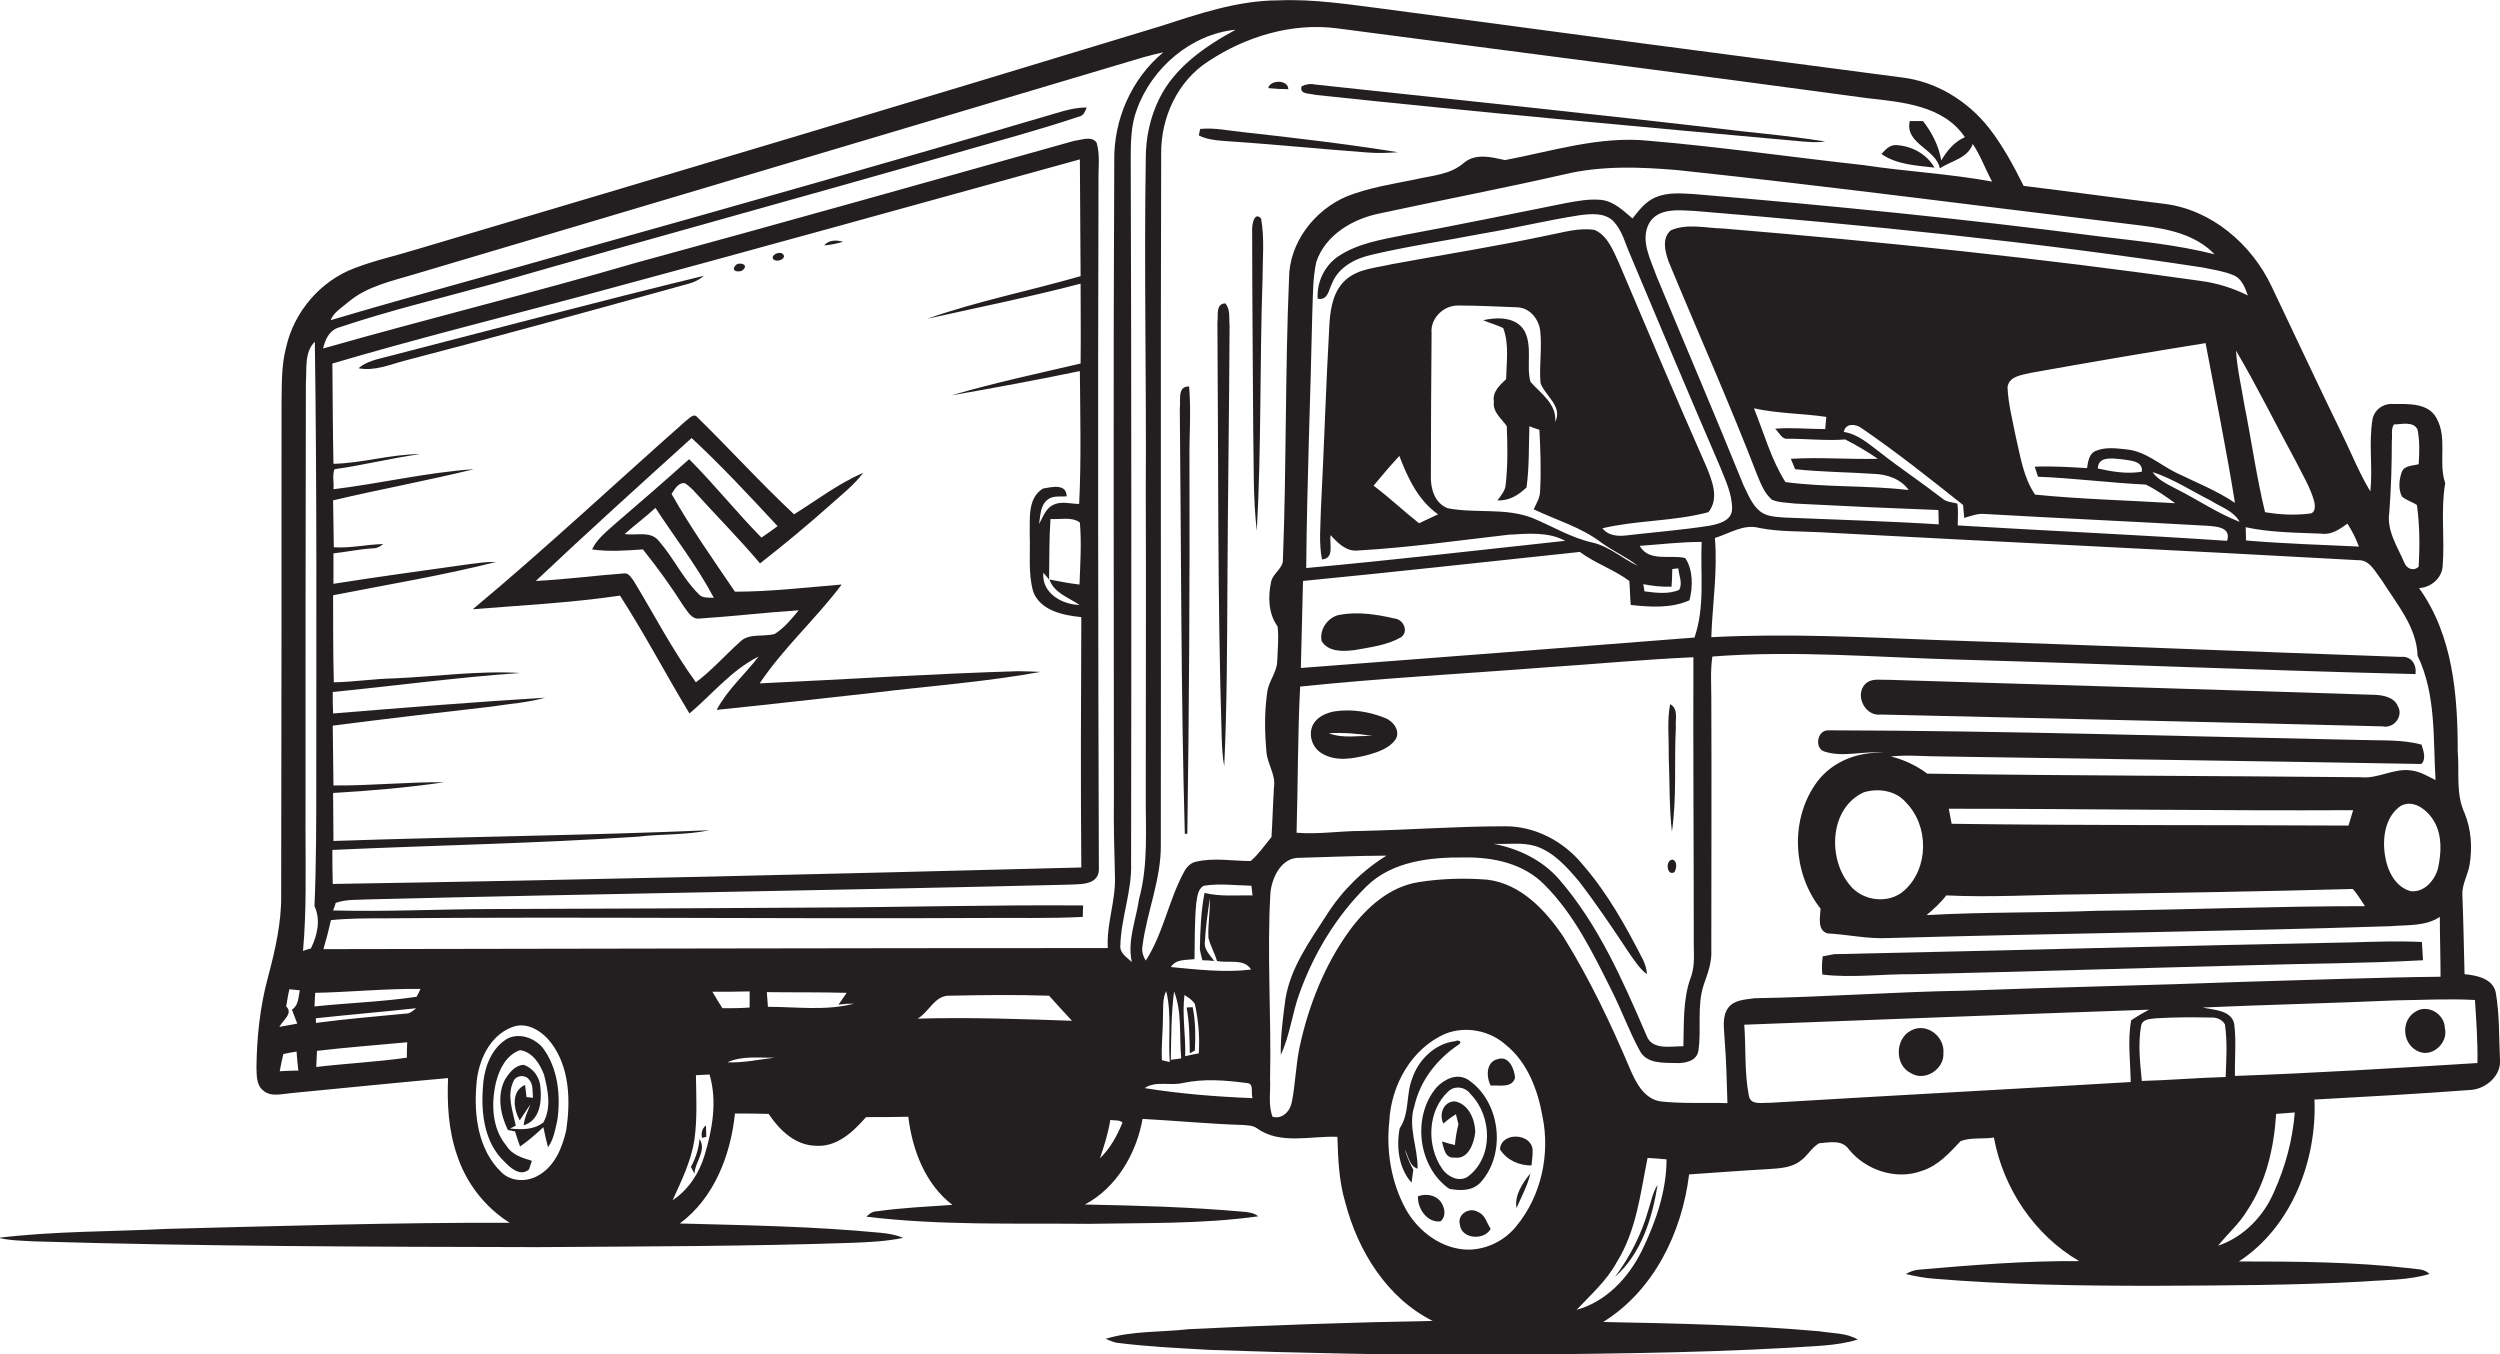 <?xml version="1.0" encoding="utf-8"?>
<!-- Generator: Adobe Illustrator 19.2.0, SVG Export Plug-In . SVG Version: 6.00 Build 0)  -->
<svg version="1.1" id="Layer_1" xmlns="http://www.w3.org/2000/svg" xmlns:xlink="http://www.w3.org/1999/xlink" x="0px" y="0px"
	 viewBox="0 0 698 378.1" enable-background="new 0 0 698 378.1" xml:space="preserve">
<g>
	<path fill="#231F20" d="M698,296c-0.3-6.3-0.1-12.7-1.2-19c-0.9-3.8-5.3-4.7-8.7-5c-0.2-7.3-0.3-14.7-0.6-22c-0.2-3,1.5-5.6,2-8.5
		c0.8-4.8,0.5-9.9-1.4-14.5c-2.5-5.4-1.4-11.4-1.9-17.1c0-15.7-1.3-32.5-10.8-45.7c3.4-0.2,6.4-2.8,6.6-6.2
		c0.6-7.7-0.6-15.5,0.7-23.1c-2-5.9,0.7-12.5-2.4-18.1c-2.3-4.4-8-4-12.2-4c-2.7-0.2-5.2,1.6-5.7,4.3c-1.1,6.7,0.1,13.4-0.6,20.1
		c-3.1-5.1-5.3-10.7-7.9-16c-6.7-13.7-13.1-27.5-19.7-41.3c-5.6-11.8-16.8-21.4-30-23c-13.1-1.6-26.1-3.4-39.2-5
		c-2.8-5.6-5.8-11.2-9.7-16.2c-6-7.6-14.8-13-24.5-14.1c-48.3-6.3-96.7-12.7-145-19.2c-9.5-1.2-19.1-2.7-28.8-2.3
		c-11.6,0-22.7,3.9-33.6,7.4c-68.9,21-137.9,41.6-207,62.1c-5.8,1.8-11.8,3.1-17.5,5.3c-9.5,3.6-16.8,12.2-19,22
		c-1.4,5.2-1.2,10.7-1.3,16c0,45.7,0,91.3-0.1,137c0.1,7.8-1.7,15.5-3.7,23c-2.2,8.2-3.1,16.6-3.2,25.1c0.1,2.2-0.1,4.8,1.8,6.4
		c2.2,2,5.3,1,7.9,0.8c14.6-1.4,29.2-2.9,43.8-4.2c-0.3,7.1,0.1,14.4,2.4,21.2c2.5,7.9,7.8,14.8,14.8,19.2
		c-31.9-0.1-63.7,0.9-95.6,1.7c-15.7,0.8-31.5,0.6-47.1,2.5c3.3,0.8,6.7,0.8,10.1,1c46.7,1.4,93.4,1.5,140.2,1.6
		c29.3-0.2,58.6-0.2,88-1.2c4.8-0.2,9.6-0.4,14.3-1.4c-2-0.8-4.1-1.2-6.3-1.4c-18.6-1.8-37.4-2.1-56.1-2.6
		c9.6-7.1,14.2-19.1,15.4-30.7c3.1,0,6.3,0,9.4,0.1c3,4.5,7.4,8.8,13.2,8.9c5.9,0.4,10.4-3.9,14-8c3.9,0,7.8,0,11.8-0.1
		c1.1,9.2,4.7,18.8,12.3,24.6c-7,0.5-14.1,0.8-21.1,1.8c-1.2,0-2.1,0.7-2.9,1.5c20.6,2.5,41.3,1.8,62,2c15.8-0.3,31.7,0.1,47.4-2.1
		c-1.2-1-2.9-1.2-4.4-1.3c-14.6-1.3-29.3-1.7-44-2c8.9-4.7,14.4-14.3,16.1-23.9c9.3,0.5,18.6,1.4,28,1.7c1.3,0.1,2.8,0.1,3.9,0.9
		c6.5,4.7,15,2.1,22.5,2.4c0.2,6.1,0.4,12.3,2.2,18.3c3.5,13.5,11.6,26.7,24.4,33.1c-22.7,0.4-45.4,1.2-68,2.3
		c-7.8,0.9-15.8,0.4-23.3,2.7c1,0.4,2,0.9,3.1,1.1c8.6,1.1,17.4,1.5,26.1,2c25.4,0.9,50.7,1.4,76.1,1.4c28.5-0.3,57-0.4,85.4-2
		c6.5-0.5,13.1-0.4,19.3-2.3c-3.2-1.9-7.1-1.7-10.7-2.3c-20.1-1.8-40.3-2.2-60.4-2.6c14.2-8.8,22-25,24-41.2
		c7.5-0.5,15-1.1,22.4-1.5c3-0.2,6.3-0.4,8.7-2.3c2-1.4,3.1-3.7,5.2-4.9c2.8-0.2,6.4-1.1,8.3,1.7c4.7,5.8,13.2,8.7,20.4,6
		c4.5-1.4,7.7-5,10.8-8.3c2.9-1.1,6.2-0.5,9.3-1c2.6,14.2,11.3,27.2,23.8,34.5c-15-0.1-29.9,1.1-44.8,2.4c-1.3,0.1-2.5,0.6-3.6,1.2
		c2.5,0.6,5.1,1.1,7.7,1.3c20.3,1.7,40.8,2,61.2,2c19.7-0.1,39.3-0.1,59-1.2c6.1-0.5,12.3-0.3,18.3-2.1c-1.4-1.5-3.5-1.3-5.4-1.6
		c-15.9-1.8-31.9-1.9-47.8-1.9c14.7-9.6,21.8-28.1,21.1-45.2c14.6-0.8,29.2-1.6,43.8-2.7C694.3,303.9,698.3,300.2,698,296z
		 M667.1,143c0.5-6.7,0.7-13.3,0.7-20c0.2-1.5-0.3-3.3,0.6-4.5c2.1,0,5.5-1,6.6,1.5c0.6,3.2,0.5,6.4,0.3,9.6
		c-1.7,0.5-4.2,0.3-4.8,2.4c-0.7,2.1-0.9,4.6,0.1,6.6c1.2,1.1,2.9,1.5,4.2,2.4c0.8,5.7,0.8,11.5,0.5,17.2c-1.4,1.4-3.4,0.6-4-1.1
		C669.3,152.5,666.3,148.1,667.1,143z M655.4,146.2c1.3,2,2.4,4.2,3.2,6.4c-10.5-0.5-21-0.8-31.5-1.7c0-0.9-0.1-2.8-0.1-3.7
		c6.9,1.5,14.1,1.5,21.2,1.8C651,149.4,653.3,147.7,655.4,146.2z M641.1,129c1.8,3.6,3.9,7,5,10.9c0.3,1.2,0.5,3.4-1.3,3.5
		c-4.1,0.5-8.3,0.3-12.4-0.4c-2.4-9.9-3.8-20.1-5.8-30.1c-0.8-5-2-9.9-2.3-15C630.3,108.1,635.5,118.7,641.1,129z M546.5,140.6
		c-1.5-0.4-3.1-0.4-4.3-1.5c-5.7-4.4-11.7-8.4-17.3-12.8c-3.1-2.3-6.1-5.1-10.1-5.7c0.4-2.5,3.3-2.3,4.9-1.1
		c9.8,6.7,19.1,14.1,28.4,21.5c0.1,1.2,0.2,2.4,0.3,3.6c1.8-0.5,3.7-1.3,5.7-1.1c20.7,1.2,41.5,2.1,62.2,3.3
		c2.6,0.2,6.7,0.4,5.5,4.2c-25.1-1.7-50.2-2.8-75.2-4.3C546.6,144.5,546.8,142.5,546.5,140.6z M499.3,122.5c5.3,0,10.6,0.6,15.9,0.2
		c3.1,1.6,6.2,3.4,9.1,5.4c-8.1,0.2-16.2-0.5-24.3,0c0.4,1,0.8,1.9,1.2,2.9c7.3,0.8,14.6,0.8,21.9,1.3c3.7,0.1,7.6,1.4,9.8,4.5
		c-11.4-1.3-23.1-0.7-34.4-2.2c-4-6.3-6-13.7-8.8-20.6c6.7,1.5,13.5,1.4,20.2,2.4c-0.1,1.1-0.2,2.3-0.3,3.4c-4.7,0-9.4-0.5-14-0.1
		C496.8,120.7,497.4,122.8,499.3,122.5z M594,125.5c-2.9-0.3-6.1-0.8-8.9,0.4c-1.9,0.8-2.1,3-2.4,4.8c-4.9-0.3-9.7-0.6-14.6-0.4
		c0.2,0.7,0.7,2.1,0.9,2.8c10,0.4,20,1.7,30.1,2.2c2.9,1.4,5.6,3.3,8.2,5.2c-13-0.8-26.1-1.1-39.1-2.4c-3.3-4.8-4.1-10.7-5.4-16.2
		c-0.9-4.6-2.1-9.1-2.3-13.8c0.4-3.1,4.1-3.4,6.5-4c16.2-2.9,32.5-5.7,48.8-8.3c2.8,14.9,5.8,29.7,8.2,44.6
		c-5.2-3.5-11.1-5.8-16.6-8.5C603,129.7,599.1,126.1,594,125.5z M598,131.7c-4.1,0.7-8.3,0-12.3-0.9c0.1-3.5,4.1-2.8,6.5-2.6
		C594.4,128.6,598.4,128.5,598,131.7z M607.6,136.5c-2.4-1.3-5-2.4-6.6-4.7c5.8,1.9,10.9,5.3,16.3,8c2.8,1.8,6.3,2.8,8,5.9
		C619.1,143.3,613.6,139.5,607.6,136.5z M627.6,82.5c-4.2-2.1-8.7-3.5-13.4-4.1c-44.2-6.3-88.7-10.9-133.1-14.6
		c-4.8-0.1-10-1.5-14.6,0.5c-2.6,2.2-1.6,6-0.6,8.8c8.2,19.8,17,39.5,24.7,59.5c1,2.4,2,5.1,4.1,6.9c2,0.9,4.3,0.8,6.5,1.1
		c13.3,0.7,26.7,1.3,40,1.8c0,1.3,0.1,2.6,0.1,4c-14.3-0.9-28.7-1.3-43-1.9c-2.3-0.2-4.8-0.2-6.7-1.6c-2.4-1.8-3.5-4.8-4.8-7.4
		c-7.9-19.5-16.2-38.9-24.3-58.4c-1.6-4.6-4.6-9.9-2.1-14.7c2.5-4.5,8.5-3.7,12.8-3.5c47.4,3.9,94.9,8.6,141.9,15.8
		c2.8,0.6,5.8,1,8.4,2.1C625.9,77.7,626.8,80.3,627.6,82.5z M598.1,63c7.2,0.9,15,2.5,20.2,8c-10.6-2.7-21.5-3.7-32.2-5
		c-37.5-4.9-75.2-8.6-112.9-11.8c-3.7-0.2-7.5-0.6-11,0.9c-2.8,1.2-4.6,3.6-6.4,5.9c-2.6-2.2-5.2-4.8-8.8-5.2
		c-3.3-0.3-6.6,0.3-9.8,0.9c-15,3-30,6.1-45.1,8.9c-6.3,1.3-13,2.3-18.5,6c-3.8,2.6-6,7.2-5.7,11.8c2.9,0.6,3.1-2.6,4.1-4.5
		c1.9-4.5,6.6-6.8,11.1-7.8c10.2-2.4,20.6-3.9,30.9-5.9c9-1.5,17.9-3.7,27-5.1c3.1-0.4,6.9-0.8,9.4,1.6c2.5,2.6,3.3,6.1,4.7,9.3
		c8.3,19.8,16.6,39.5,25.1,59.2c1.5,3.8,3.4,7.6,3.4,11.8c0,3.4-3.7,4.3-6.4,4.8c-7.7,1.2-15.5,1.8-23.2,2.7c-2.4,0.3-5.1,0-6.6-2
		c9.7-2.3,19.9-1.9,29.6-4.5c3.1-3.9,1-8.9-0.7-13c-8.3-18.8-16.3-37.7-24.3-56.6c-1.6-3.4-3.1-7.6-6.8-9.2c-4.4-0.7-8.7,0.7-13,1.5
		c-14.5,3.1-29.2,5.4-43.8,8.1c-4.2,1-8.9,1.2-12.4,4.1c-3.6,3-4.5,7.8-4.8,12.2c-1,17.4-1.5,34.8-2.4,52.1c-0.1,4.7-0.6,9.4,0.3,14
		c3.6-0.3,2-4.4,2.4-6.8c2,2.2,4.4,4.7,7.7,4.3c14.1-0.8,28-2.8,42-4.4c5.3-0.3,11-0.9,15.8,1.7c-24.1,2.6-48.2,5.4-72.3,7.6
		c0.2-23.8,1.2-47.6,1.7-71.4c0.2-4.7,0.1-9.4,1.1-14c2.5-7.6,10.2-12.1,17.7-13.6c17.1-3.7,34.4-7,51.5-10.9
		c10.4-2.5,21.1-2.1,31.7-1.2C511.6,52.1,554.8,57.8,598.1,63z M473.1,178c-36.6,2.9-73.3,5.7-109.9,8.5c0.2-8.1,0.4-16.2,0.6-24.3
		c25.8-2.5,51.6-5.4,77.3-8.1c4.3,3.2,9.5,4.9,13.8,8.1c0.2,2.2,0.2,4.5,0.4,6.7c5.4,0.6,11.3,1,16.4-1.3c1-3.8,1-8.6-1.2-11.8
		c-4.1-1-10.1,1.2-12.7-3.4c5.8-0.4,11.5-1.1,17.3-1.1C474.7,160.1,476.1,169.3,473.1,178z M458.8,268.1c-4.8-9.4-10-18.8-17-26.8
		c-5.2-6.4-13.3-10.7-21.7-10.6c-13.3,0-26.6,1-40,1.3c-6,0-12,1-18.1,0.5c0.4-13.6,0.3-27.2,1-40.8c23-2.4,46-3.6,69-5.4
		c13.6-0.9,27.2-2.2,40.8-2.8c-0.1,26.1,0.1,52.3,0.1,78.4c-0.1,3.6,0.5,7.4-0.8,10.9c-2.3,6.2-1.9,12.9-2.1,19.3
		c-3.5,0-8.8,1.2-10.3-3c-6.6-15.3-13.4-30.9-24.4-43.6c-4.7-5.4-11.4-8.6-18.3-9.9c3.8,0.2,7.8-0.5,11.6,0.6
		c5.1,1.6,8.8,5.8,12.2,9.8c5,6.5,9.5,13.2,14,20c1.5,2.1,2.9,4.4,5,6C459.8,270.8,459.4,269.4,458.8,268.1z M399.5,133
		c0-13.4,0.1-26.7,0.2-40c-0.4-4.1,3.3-7.7,7.3-7.7c5.5,0,11.1,0.3,16.6,0.5c3.4,0.1,5.9,3.1,6.4,6.3c0.6,4.9-0.3,9.9,0.1,14.8
		c1.3,3.7,6.3,6.5,4.1,10.9c0.5-5-4-7.9-6.9-11.2c-1.2-4.5,0.6-9.7-1.6-14.1c-2.3-4.1-7.7-4-11.6-3.1c1.8,0.8,3.8,1.3,5.6,2.2
		c1.7,4.5,0.9,9.5,0.8,14.3c-1.8,1.6-3.9,3.6-3.4,6.3c-0.4,2.9,2.2,4.7,3.6,6.8c0.2,5.4,0.3,10.8-0.3,16.2c-0.1,1.8-1.3,3.1-2.3,4.5
		c3.2,0.2,5.9-1.5,8.1-3.6c0.8-5.7,0.6-11.4,0.8-17.1c0.7,0.3,2.1,0.8,2.8,1c0.3,5.7,0.5,11.3,0.2,17c0,1.9-1,3.5-1.8,5.2
		c6.3,3,13.3,5,18.9,9.3c3.3,2.4,7,4,10.2,6.5c-4.3-2-7.9-5.4-12.6-6.5c-6-1.3-11.3-4.6-16.9-6.9c-7.5-2.9-15.8-1.2-23.6-2.7
		C400.6,140.5,399.4,136.5,399.5,133z M401.5,143.6c-1.8,0.8-3.5,1.7-5.3,2.5c-4.3-3.4-8.3-7.2-12.7-10.5c2.3-2.8,4.7-5.6,7.2-8.3
		C393.1,133.6,396,139.7,401.5,143.6z M458.8,163.1c2.6,0.5,5.2,0.8,7.9,0.7c0.1-1.7,0.2-3.3,0.2-4.9c0.4-0.1,1.3-0.2,1.7-0.2
		c0.1,1.9,1.3,4.2,0.2,6c-3,1.3-6.5,0.8-9.7,0.4C459.1,164.6,458.9,163.6,458.8,163.1z M78.1,299.1c0.3-1.6,0.6-3.2,1-4.8
		c1.2-0.3,2.4-0.5,3.7-0.7c0.1,1.8,0.3,3.5,0.5,5.3C81.5,298.9,79.8,299,78.1,299.1z M81.5,281.9c0.5,1.3,1,2.6,1.5,3.9
		c-1.7,0.3-3.3,0.6-5,0.9c0.9-1.8,4-3.8,1.9-5.7c0.3-1.6,0.5-3.2,0.9-4.8c1,0.1,1.9,0.2,2.9,0.3C83.3,278.4,83.4,280.7,81.5,281.9z
		 M84.6,265.5c1-11.1,0.7-22.3,0.7-33.5c0-41.7,0-83.4,0.1-125.1c0.3-3.9-0.5-8.5,2.5-11.5c0.6,40.9,0.4,81.7,0.4,122.6
		c0,11.7,0,23.3-0.5,35c1.8,3.8,0.8,8.2-1,11.8C86.3,264.9,85.2,265.3,84.6,265.5z M113.6,295.3c-8.4,1.2-16.9,1.6-25.3,2.6
		c0.1-1.5,0.1-3,0.2-4.5c8.4-1,16.8-1.6,25.2-2.4C113.6,292.4,113.6,293.8,113.6,295.3z M113.2,283c-8.3,0.8-16.7,1.5-25,2.6
		c0-0.3,0-1,0-1.3c9.3-1,18.7-1.8,28-2.8C115.3,282.2,114.4,283.1,113.2,283z M116.3,278.3c-9.4,1.4-19,1.7-28.5,2.7
		c0.1-1.3,0.1-2.5,0.2-3.8c9.8-0.2,19.6-1.2,29.4-1.1C117.2,276.6,116.6,277.8,116.3,278.3z M158.1,315.5c-1.1,5-3.3,10.3-8,12.8
		c-3.2,1.8-7.6,1.6-10.2-1.1c-6.4-6.2-7.6-15.8-6.9-24.2c0.4-6.5,3.5-13.7,9.9-16.2c4.2-1.7,8.5,1.1,11,4.4
		C159.1,298.1,159.3,307.4,158.1,315.5z M196.7,322.6c-1.5,5-4.5,9.6-8.9,12.5c2.5-5.5,5.2-11,6.1-17c0.8-5.9,0.5-12,0.4-17.9
		c1.3-0.1,2.5-0.1,3.8-0.2C200.3,307.4,198.9,315.4,196.7,322.6z M198.9,276.9c3.5,0,7,0,10.4-0.1c0,1.5,0,3,0,4.5
		c-2.5,0.2-5.1,0.2-7.6,0.2C200.8,280,199.8,278.5,198.9,276.9z M203.1,296.6c4.1-1.9,8.8-1.2,13.2-1.3
		C211.9,295.8,207.5,296.8,203.1,296.6z M214.4,281.1c-0.1-1.4-0.2-2.8-0.3-4.1c7.4,0.1,14.8,0,22.3,0.2c-0.6,0.8-1.7,2.5-2.3,3.3
		c1.5-0.2,2.9-0.3,4.4-0.3C230.6,282.3,222.4,281.1,214.4,281.1z M256.2,284.4c3.2-1.8,4.8-6.6,9-6.4c9.2-0.2,18.5-0.3,27.7,0
		c2.1,2.4,4.3,4.7,6.4,7C285,284.5,270.6,284,256.2,284.4z M90.3,265c0.8-2.7,1.5-5.4,2.1-8.1c4.9-0.5,9.8-0.5,14.7-0.5
		c55.7-0.5,111.3,0.2,167-0.1c9.4-0.1,18.8,0.2,28.2-0.3c0-0.8,0.1-2.4,0.1-3.2c-25.1-0.2-50.1,0.5-75.2,0.6
		c-29.6,0.2-59.3,0.3-88.9,0.4c-15.1,0-30.2,0.8-45.3,0.4c0.2-0.5,0.6-1.5,0.7-2.1c3-1.1,6.3-0.8,9.5-1c65-1.6,130-2.5,195-4.1
		c3.1-0.2,8.3,0.3,8.6-4c-0.2-64.1-0.3-128.2-0.1-192.2c-0.1-3.6,0.5-7.4-0.5-10.9c-1.3-2.1-4.3-0.8-6.2-0.6
		c-40.7,11.4-81.4,22.9-122.2,34c-29.1,8.5-58.5,15.7-87.6,24c0.6-2.5,1.7-5.1,4.5-5.9c14.3-4.8,29-8.3,43.5-12.3
		c43.1-12.4,86.4-24.2,129.5-36.6c11.1-3.2,22.4-6.2,33.4-9.9c1.4-0.2,1.9-1.5,2.3-2.6c-4.3,0-8.3,1.6-12.3,2.7
		c-42.7,12.6-85.5,24.7-128.3,36.7c-23.4,6.8-47,13-70.5,20c0.9-2.3,3.3-3.6,5.1-5.2c5.2-4.3,11.9-5.7,18.2-7.6
		C183.4,56.5,251.3,36.2,319.2,16c1.9-0.5,3.7-1,5.6-1.4c-8.9,7.4-13.9,18.8-13.7,30.4c-0.3,59.3-0.1,118.6-0.1,177.9
		c-0.1,7.3,0.1,14.6,0.3,22c0.2,6.7-2.4,13.1-2,19.8C236.3,264.7,163.3,264.9,90.3,265z M301.4,168.9c-4.9-0.1-10.6-3.3-10.1-9
		c0.4,0.5,1.2,1.4,1.6,1.9c0.1-5.7,0-11.3,0.4-16.9c2.7,0.2,6-0.7,8.2,1c0.5,5.7,0.1,11.5-0.1,17.3c-2.9-0.3-5.7-0.9-8.4-1.4
		C294.3,165.6,298.4,166.8,301.4,168.9z M301.7,79.2c0,7.4,0.1,14.8,0,22.3c-12,2.8-24.2,5.4-36.1,8.9c11.9-2.1,24-4.3,35.9-6.8
		c0.1,12.3,0.4,24.7-0.2,37.1c-2.4,0-5-0.9-7.3,0.3c-2.1,1-2.8,3.4-3.9,5.3c0.4-2.3,0.3-5.2,2.4-6.8c1.5-1.2,3.5-0.8,5.3-0.9
		c0-3.7-4.2-2.6-6.6-2.2c-4.4,2.7-3.6,8.5-3.7,12.9c0.2,5.3-0.5,10.8,1,16c2.1,5.2,8.3,6.5,13.4,7c-0.1,23.3-0.2,46.6,0,69.9
		c-69.7,1.8-139.3,3.5-209,4.6c-0.1-3.2-0.1-6.3-0.1-9.5c28.4-1.3,56.9-1.8,85.3-3.7c6.6-0.8,13.4-0.4,20-1.8c-35,1.5-70,1.8-105,3
		c0-4.5-0.1-8.9-0.1-13.4c10.4-0.6,20.8-1.5,31.1-3c-10.3-0.1-20.7,1-31,0.9c-0.1-5.6-0.1-11.1-0.2-16.7c14.7-1.9,29.4-3.6,44.2-5.3
		c5-0.8,10.2-1.1,15.1-2.5c-19.8,1.2-39.5,2.8-59.2,4.4c-0.1-2-0.1-4-0.1-6c17.4-1.7,34.8-4.1,52.3-5.3c-11.7-0.7-23.4,1-35.1,1.5
		c-5.6,0.1-11.2,1-16.9,1.1c-0.2-8.1-0.2-16.2-0.2-24.3c15.2-3,30.5-5.5,45.5-9.3c-2.5-0.1-4.9,0.3-7.4,0.6
		c-12.7,1.8-25.4,3.5-38,5.5c0-2.8,0-5.7,0-8.5c3.7-0.4,7.3-1.2,11.1-1.4c1,0,2-0.5,2.8-1.2c-4.6,0.1-9.1,1.2-13.8,0.9
		c-0.1-4.4-0.1-8.7-0.2-13.1c13.1-3.1,26.3-5.5,39.3-8.7c-13.2,0.9-26.1,4-39.2,5.6c0.2-1.9-0.4-3.9,0.3-5.6
		c8-1.1,15.8-3.1,23.9-4.2c-8.2,0-16,2.5-24.2,2.7c-0.2-9.3-0.2-18.7-0.3-28c23-6.8,46.3-12.6,69.5-18.8
		c46.5-12.5,92.8-25.4,139.2-38.2c0.1,10.9,0.1,21.7,0.2,32.6c-14.2,4.1-28.9,7-42.8,11.9C273.3,85.8,287.6,82.9,301.7,79.2z
		 M307.1,323.4c1.2-3.5,2.3-7,2.9-10.7c1.1,0.2,2.5-0.1,3.4,0.7C311.9,317.1,310,320.6,307.1,323.4z M316,268.6
		c-1.3-1.3-3.4-2.4-3.2-4.6c0.2-7.8,3.3-15.3,3-23.2c0.1-65.6,0.1-131.2-0.1-196.8c0-4.5,0.1-9.2,1.7-13.4
		c4.2-11.7,15.2-21.1,27.6-22.3c-8.5,4.6-17.1,10.5-21.4,19.4c-2.5,5.1-3.7,10.8-3.7,16.5c-0.5,31,0.2,61.9,0,92.9c0.1,28,0,56,0,84
		c-0.1,10,0.8,20.2-1.9,30C317.2,256.8,314.7,262.6,316,268.6z M319.6,303.8c3-2.1,7.1-0.6,10.5-1.4c6-1.3,12.1-0.8,18.1,0
		c2,0.1,1,2.9,1.5,4.2C339.6,306.2,329.5,305.4,319.6,303.8z M326.6,296.5c-0.5-0.1-1.6-0.3-2.2-0.5c-0.2-4,0.3-8.1,0.3-12.1
		c0.1-2.4-0.2-5,0.9-7.2C327.2,283.2,326.1,289.9,326.6,296.5z M335.7,268.1c0.8,0,2.4,0.1,3.3,0.2c-1.1-1.6-2.9-3.2-2.6-5.3
		c0.2-4.1,0.8-8.1,1.4-12.2c0.1,3.7-0.6,7.4-0.4,11.1c0.6,2.2,1.7,4.2,2.4,6.4c3.1,0.7,7.6-0.8,9.5,2.4c-7.4,0.9-15,0-22.4-0.7
		c1.4-2.3,4.3-1.9,6.6-2.2c0.1-5.2,0-10.5,0.5-15.7c0.3-1.7,0.4-3.9,2.1-4.8c4.4-0.7,8.8-0.1,13.3,0c0.1,0.7,0.2,2,0.3,2.7
		c-4.5-0.1-9,0.4-13.4-0.7c-1,5.2-1.2,10.5-1.3,15.8C335.2,266,335.4,267.1,335.7,268.1z M330.7,277.8c1.1,0.7,2.2,1.4,2.9,2.5
		c1,4.5,1.4,9.2,1.1,13.8c-1.3,0.2-2.6,0.5-3.8,0.8C331.1,289.2,330,283.5,330.7,277.8z M329.8,295.5c-0.7,0.1-2.2,0.3-2.9,0.4
		c0.1-6.4,0.1-12.8,0.9-19.1C330.1,282.7,329.2,289.3,329.8,295.5z M349.2,240.4c-5.1,0-10.3-1-15.3,0.2c-1.5,0.3-2.6,1.5-3.3,2.8
		c-4.3,7.9-5.8,17.2-10.7,24.8c-0.8-1.3-1.2-2.7-0.9-4.2c1.2-9.4,5.2-18.4,5.1-28.1c0.1-64.3-0.1-128.7,0.1-193
		c-0.1-10.1,4.6-20.3,13.2-25.8c10.4-6.9,23.3-10.8,35.8-9.2c49.4,6.5,98.8,12.8,148.1,19.5c9.7,1.1,21.3,2,27.3,10.9
		c-3,1.3-5,3.8-6.6,6.5c-0.7-4.1-2.6-7.8-5.1-11c-1.2,0-2.5,0-3.7,0c-1.4,6.4,7.3,7.7,8.4,13.2c3.2-2.1,7.8-2.8,9.2-6.8
		c2.2,3.3,3.5,7,5.4,10.5c-11.9-2.2-24-2.8-35.9-4.6c-20-2.2-40-5.1-60-6.8c-13.6-1.4-26.9,2.9-40.1,5.4c-3.7-0.8-8.1-2-11.4,0.7
		c-3.8,3.4-9,3.6-13.7,4.7c-6.4,1.3-12.9,2.3-19,4.7c-9.1,3.8-16.2,13-16.2,23c-1.1,26-0.7,52.1-1.7,78.2c0.2,2.7-2.8,4-3.3,6.4
		c-0.9,4.2-0.8,8.9,1.8,12.5c0.4,3.3,0,6.6-0.1,9.8c-0.1,3.1-2.5,5.6-2.8,8.7c-0.8,5.5-0.7,11.1-0.2,16.6c0.3,3.4,2.6,6.3,2.1,9.7
		c-0.3,4.7-0.4,9.3-0.7,14C353.1,236,351.4,238.5,349.2,240.4z M423.4,342.3c-3.2,4-8.1,6.5-13.3,6.6c-7.4,0-14.1-5-17.6-11.3
		c-4.1-7.5-5.5-16.2-4.6-24.6c0.5-10,6.2-20.3,15.7-24.4c5.6-2.2,12.3-0.9,16.8,3.1c6.1,4.9,9,12.7,10.3,20.2
		C432.8,322.4,430.3,333.9,423.4,342.3z M458.4,349.2c-3.7,7.5-9.9,14.2-18.2,16.5c4-4.3,8.4-8.1,11.2-13.3
		c5.5-8.8,6.6-19.2,8.6-29.1c1.8,0.1,3.5,0.2,5.3,0.4C465.3,332.5,462.3,341.2,458.4,349.2z M482.5,281.4c-1.8,2.5-1.1,5.7-1,8.6
		c0.5,6,0.6,12,0.8,18c-6.3-0.2-12.6,0.2-18.8-0.5c-4.6-0.8-6.9-5.5-8.5-9.3c-5.3-12.5-11.2-24.9-18.4-36.5c-5-7.5-12-15-21.4-16.1
		c-6.4-0.5-12.9-0.3-19.2,0.7c-8.1,1.3-14.5,7.1-19.2,13.5c-6.9,9.5-11.4,20.8-13.9,32.3c-1.1,5.1-1.2,10.4-2.2,15.5
		c-0.4,2.5-2.6,5-5.4,4.2c-1.3-3.4-0.5-7.1-0.7-10.6c0.4-17.3-0.9-34.6,0.1-51.9c0.4-4.3,3.1-10,8.2-9.8c8.1-0.2,16.1-0.6,24.2-0.6
		c-6.8,4.2-12.5,9.9-16.8,16.7c-4.7,7.3-10,14.6-11.4,23.3c-0.7,5.2-1.4,10.4-1.3,15.6c2.6-5.5,3.2-11.8,5.3-17.4
		c4-11,10.2-21.3,18.6-29.6c7.2-7.1,17.9-8.2,27.5-8.1c8-0.1,16.4,1.7,22.2,7.6c8.3,8.3,13.5,19,18.7,29.4
		c2.8,5.5,4.9,11.4,7.9,16.9c1.9,3.8,6.7,3.4,10.2,3.5c2.4,0.1,5.8-0.5,6.2-3.5c0.9-6.1-0.5-12.4,1.5-18.4c1.1-3.1,2.3-6.3,2.1-9.7
		c0-23.4,0.1-46.7,0-70.1c0-3.9-0.3-7.9,0.3-11.8c23.3-1.8,46.7,0.3,70,0.9c42.1,1.2,84.2,3,126.3,4c0.4-2.8-1.3-5.1-4.1-4.8
		c-43.1-1.5-86.1-3.3-129.2-4.7c-21.1-0.8-42.2-1.9-63.3-0.8c0.3-9.2,1.8-18.4,1-27.7c4-1.2,8-4,12.4-2.8c5.6,1.1,11.3,0.9,17,1.2
		c50,2.7,100.1,5,150.1,7.8c3.4-0.2,4.9,3.4,6.7,5.6c4.1,6.6,9.7,12.9,10,21.1c5.2,10.8,4.3,23.1,5,34.7c-2.2-1.1-4.3-2.4-6.8-2.7
		c-4.9-0.7-9.2,2.4-14.1,1.9c-40.3-0.4-80.7-0.4-121-1c-3.1-2.3-6.5-3.9-10.2-4.8c4.8-0.5,9.5,0,14.3,0c44.6,0.7,89.2,1.3,133.8,2.1
		c1.5-1.3,0.6-3.8,0.1-5.4c-5.5-1.5-11.3-1.1-16.9-1.3c-49.6-1-99.3-2.6-148.9-2.7c-3,0.1-3.7,5-1,5.9c5.4,1.8,11.1-0.3,16.6,0.4
		c-7-0.4-14.2,2.3-18.5,8c-7.7,10.3-7,25.5,0.9,35.5c-0.1,2.3-1,6,1.9,6.9c5.7,0.3,11.3,1.6,17,1.3c46.7-1.3,93.3-1.8,140-3.3
		c4.7-0.4,9.9,0.1,14-2.6c0,5.5,0.2,11.1,0.2,16.7c-18.1,0.2-36.1,0.9-54.2,1.4c-26.3,1-52.6,1.5-78.9,2.5
		c-19.5,0.3-38.9,1.8-58.4,2.1C487.3,279.1,484.2,279.1,482.5,281.4z M680.7,242.4c-0.9,3.4-3.9,6.9-7.7,6.4
		c-4.3-1.2-6.5-5.8-7.1-9.9c-0.8-4.9,0-10.9,4.4-13.9c3.7-2,7.7,1.4,9.4,4.5C681.9,233.4,681.6,238.2,680.7,242.4z M581.2,249.7
		c25.2-0.4,50.5-0.8,75.7-1.5c1.3,1.4,2.3,3.2,3.4,4.8c-25,0-50,1-75.1,1.3c-15.8,0.6-31.5,0.3-47.3,1.2c2-1.7,3.9-3.4,5.5-5.5
		C556,250.6,568.6,249.8,581.2,249.7z M544.1,225.8c37.6,0,75.3,0.6,112.9,0.4c-0.4,1.4-0.9,2.9-1.3,4.3c-36.9-0.2-73.9,0-110.8-0.5
		C544.6,228.6,544.4,227.2,544.1,225.8z M531.7,248.6c-4.4,4-11.9,3-15.4-1.7c-6.1-7.5-5.4-21.4,4.1-25.7c4-1.2,8.9-0.5,11.7,2.8
		C538.6,230.5,538.6,242.4,531.7,248.6z M594.9,302.1c-33.6,2-67.2,3.8-100.7,5.8c-2-0.1-5.4,0.8-5.9-1.9
		c-1.3-6.5-0.8-13.3-1.3-19.9c37.7-1.4,75.3-2.9,113-4.2c-1.7,0.9-3.4,1.9-5,3C594,290.6,594.8,296.4,594.9,302.1z M598,301.8
		c-0.5-5.1-1.1-10.3-0.2-15.4c0.4-2,2.7-1.9,4.3-2.1c5-0.3,10.1-0.3,15.2-0.2c1.5-0.1,3.1,0.5,3.9,1.9c0.7,4.9,0.4,9.8,0.2,14.7
		C613.6,300.9,605.8,301.6,598,301.8z M634.9,332.8c-2.9,6.8-8.5,12.6-15.6,15c2.6-3.3,5.9-6.1,8.1-9.8c5.3-7.9,7.5-17.5,8.1-27
		c1.7-0.1,3.4-0.3,5.2-0.4C640.1,318.4,638,325.9,634.9,332.8z M624,300.4c-0.1-4.8,0.4-9.7-0.2-14.5c-0.8-3.9-5.7-3.9-8.8-4.6
		c18-0.8,36.1-1.2,54.1-2c7.3-0.1,14.6-0.5,21.9-0.1c0.4,5.9,0.8,11.7,0.7,17.6C669.1,298.2,646.6,299.6,624,300.4z"/>
	<path fill="#231F20" d="M354.1,24.6c1.8,0.2,3.7,0.3,5.6,0.3C359.7,22.2,354.6,22.2,354.1,24.6z"/>
	<path fill="#231F20" d="M367.3,26.5c44.9,4.8,89.8,8.8,134.8,12.9c2.5,0.2,5,0.5,7.5,0.1c-7.6-1.2-15.2-2-22.8-2.8
		c-39.8-4.7-79.8-8.8-119.6-13.1c-1.3-0.3-2.6-0.1-3.8,0.5C362.7,26.5,365.8,26,367.3,26.5z"/>
	<path fill="#231F20" d="M390.3,42.5c-14.3-2.3-28.7-4-43.2-5.6c-4-0.4-8-1.3-12-0.9c-0.1,0.4-0.3,1.4-0.4,1.8
		c1.9,1,4.1,1.3,6.3,1.5c13.7,0.9,27.4,2.3,41.1,3.3C384.8,42.8,387.6,42.7,390.3,42.5z"/>
	<path fill="#231F20" d="M529.3,40.5c-1.8,0-2.9,1.3-4,2.5c4.3,3,9.8,3.2,14.8,3.8C537.9,42.9,533.6,40.7,529.3,40.5z"/>
	<path fill="#231F20" d="M349.6,63.9c0,18.7,0.2,37.4,0.3,56.1c0.2,9.4-0.1,18.8,1,28.2c1.3-23.3,0.8-46.8,1.6-70.2
		c0-5.7,0.6-11.4-0.4-17C350.2,59,349.6,62.6,349.6,63.9z"/>
	<path fill="#231F20" d="M230.1,68.5c1.8-0.1,3.6-0.5,5.3-1C233.6,67,231.5,66.9,230.1,68.5z"/>
	<path fill="#231F20" d="M218.9,71.6c-0.2-1.6-2.9-1.1-3.2,0.3C216,73.3,218.6,72.9,218.9,71.6z"/>
	<path fill="#231F20" d="M207.6,75.2c1.5-1.5-1.6-2.2-2.3-1C203.8,75.8,206.8,76.3,207.6,75.2z"/>
	<path fill="#231F20" d="M196.5,77c-29.6,7.2-59,15-88.5,22.6c-2.7,0.7-5.7,1.3-7.9,3.2c4.4,0.9,8.7-1,12.9-2.1
		c26.5-6.9,52.9-14.2,79.3-21.5C193.8,78.8,195.3,78.1,196.5,77z"/>
	<path fill="#231F20" d="M339.9,90c0.3,38.6,0,77.2,1.2,115.8c0.1,2.7,0.2,5.5,0.7,8.2c0.8-17,0.8-34,0.9-51.1c0.1-24,0.5-48,0.6-72
		c-0.2-2.1,0.3-4.5-1.2-6.2C339.3,84.8,340.2,88.2,339.9,90z"/>
	<path fill="#231F20" d="M332,107.9c-3.4-0.1-2.3,4-2.6,6.1c0.4,39.6,0.3,79.2,1.4,118.8c0.2,0,0.6,0,0.7,0
		c0.5-34.6,0.7-69.2,0.6-103.8C332,121.9,332.6,114.9,332,107.9z"/>
	<path fill="#231F20" d="M235,163.2c-9.9,0.8-19.9,2-29.8,2c-6.1-9-12.4-17.9-17.7-27.3c0.9-1.3,1.8-3.2,3.7-3
		c0.8,0.5,1.6,1.2,2.3,1.9c6.2,6.9,12.7,13.4,18.7,20.5c6.8-5.3,13.4-10.8,19.8-16.5c3.1-2.8,6.5-5.4,9-8.8
		c-6.9,3-12.9,7.6-19.3,11.6c-9.3-8.7-17.9-18.2-27-27.1c-1-1.3-2.3,0.4-3.2,1c-19.8,17.5-39.1,35.6-59.5,52.6
		c13.7-1.1,27.5-1.8,41.1-3.8c6.9,10.7,12.8,22,19.4,32.9c6.3-5.3,11.7-12.1,19.3-15.9c-3.8,5-8.7,9.2-11.7,14.9
		c14.7-1.5,29.3-3.2,44-4.8c15.5-1.9,31.1-3,46.4-5.8c-2.1-0.1-4.2-0.2-6.3-0.2c-24,0.7-48.1,2.3-72.1,3.4
		C218.8,180.8,227.8,172.8,235,163.2z M199.3,166.9c-1.4-0.1-3,0.2-4.1-0.9c-4.5-4.4-7.1-10.2-11.2-14.9c-2.3-3-6.4-1.5-9.6-2
		c2.8-2.5,5.8-4.7,8.6-7.3C188.4,150.1,194.6,158,199.3,166.9z M206.5,179.3c-4.1,3.7-7.8,7.9-12.2,11.2
		c-6.5-8.9-11.6-18.8-17.3-28.2c-0.7-0.9-1.4-2.4-2.8-2.2c-8.2,0.6-16.4,1.7-24.6,2.1c14.3-13.5,28.9-26.7,43.5-39.9
		c8.4,7.8,16.2,16.2,24,24.6c-1.5,1.1-3,2.2-4.5,3.2c-7-7.1-13.2-14.9-20.2-21.9c-6.8,6.1-13.7,12.1-20.6,18
		c-2.4,2.2-5.1,4.2-6.5,7.2c4.7,0.7,9.5,0.3,14.2,0c4.1,5.1,7.9,10.4,11.4,15.9c1.1,1.4,2.2,3.7,4.4,3.4c9.2-0.6,18.4-1.7,27.7-2.3
		c-2,2.4-4,4.9-6.7,6.6C212.8,177.9,209,176.7,206.5,179.3z"/>
	<path fill="#231F20" d="M389.4,172.7c-5.1-1.2-10.5-2-15.6-1c-3.1,0.7-5.5,4.1-4.8,7.3c1.9,3.1,6.1,2.9,9.2,2.5
		c4.4-0.8,9-1.3,13-3.6C393.4,176.3,391.8,172.9,389.4,172.7z"/>
	<path fill="#231F20" d="M525.1,199.5c46.7,1.1,93.4,2.1,140.1,3.3c3.1,0.7,5.9-2.8,4.3-5.6c-1-2.5-4-3.1-6.4-3.2
		c-45.3-1.5-90.6-2.8-135.9-4.2c-1.9,0.1-4-0.4-5.7,0.6C517.4,193.1,520.3,200.1,525.1,199.5z"/>
	<path fill="#231F20" d="M466.8,232.2c1.4-9.6,0.6-19.5,1.1-29.2c-0.2-2.2,0.8-5.1-1.6-6.4c-0.9,4.7-0.3,9.5-0.4,14.3
		C466.2,218,466,225.2,466.8,232.2z"/>
	<path fill="#231F20" d="M386.8,200.5c-4.4-1.8-9.4-2.6-14.1-1.9c-2.4,0.4-4.9,1.5-6.1,3.7c-1.4,2.8-0.3,6.4,2.4,8
		c4,2.5,8.9,1.5,13.2,0.4c2.7-0.8,5.7-1.8,7.4-4.2C391.1,204.2,389.1,201.4,386.8,200.5z M371,204.7c4.1-0.2,8.2,0.1,12.3,0.8
		C379.3,205.3,374.9,206.3,371,204.7z"/>
	<path fill="#231F20" d="M467.5,243.5c0.6-1,0.9-3-0.5-3.5C464.8,240.1,465.4,244.8,467.5,243.5z"/>
	<path fill="#231F20" d="M534.2,272c31.3-0.7,62.6-1.7,93.9-2.5c16.1-0.5,32.3-0.5,48.4-1.4c-0.1-1.7-0.2-3.4-0.3-5.1
		c-6.4-0.3-12.7-0.1-19.1,0.1c-48.3,0.9-96.7,2.3-145,3.3c-1.1,0.2-2.1,0.4-3.2,0.6c-0.2,1.7-0.3,3.4-0.1,5.1
		C517.2,273.1,525.7,271.9,534.2,272z"/>
	<path fill="#231F20" d="M333.6,293.3c0.2-4,0.2-8.1-0.6-12.1c-0.4,0-1.3,0.1-1.7,0.1c0.8,4.2,0.8,8.5,0.9,12.8L333.6,293.3z"/>
	<path fill="#231F20" d="M674.5,282.4c-4.1,2.3-3.9,8.7,0.2,10.9c4,2.4,9-2,7.9-6.3C682.5,283.1,677.9,280.3,674.5,282.4z"/>
	<path fill="#231F20" d="M533.6,287.7c-4.5,2.2-4.7,9.7-0.1,11.9c3.9,2.5,9.4-1.1,9.1-5.6C543,289.4,537.9,285.4,533.6,287.7z"/>
	<path fill="#231F20" d="M141.3,290.2c-4.6,3-6.3,8.7-6.5,13.9c-0.5,7.1,0.6,15.1,6,20.2c1.7,1.8,4.5,4.3,6.9,2.2
		c0.2-0.6,0.6-1.8,0.8-2.4c-2.7-0.8-5.6-1.7-7.1-4.2c-4.1-4.9-4.3-11.8-2.9-17.8c0.9-3.6,2.9-7.6,6.7-8.9c3.5,0.5,5.6,3.9,6.7,6.9
		c1.1,4.3,2.1,9.2-0.2,13.3c-2.7,2.1-6.1,2-9.3,1.7l1.6-0.8c-0.8-4-2.6-8.5-0.6-12.5c0.7-1.6,3.2-1.8,4.2-0.5c1.4,1.4,1,3.5,1.2,5.2
		c-0.5,0-1.4-0.2-1.8-0.2c-0.1-0.8-0.3-2.5-0.4-3.4c-4,1.8-3.2,6.8-1.5,9.9c1-1.5,2-3,3-4.5c-0.7,1.9-1.7,3.8-1.9,5.9
		c4.5-1.4,5.1-6.5,4.7-10.5c-0.1-2.8-2-5.5-4.7-6.4c-2.4,0.1-4,2.2-5.2,4.1c-2.3,4.4-1.3,9.8,0.8,14.1c0.5,0.1,1.5,0.3,2,0.4
		c0.4,1.4,0.9,2.8,1.4,4.2c2.3-1.6,4.4-3.4,6.5-5.4c0.4,1.9,0.8,3.8,1.3,5.6c1.6-2.2,2-4.9,2.6-7.5c1-6.9,0.2-14.6-4.1-20.3
		C149.2,289.8,144.8,288.1,141.3,290.2z"/>
	<path fill="#231F20" d="M395.8,326.3c0.1-5.9-2.8-11.7-0.9-17.5c1.6-7.1,6.3-13.1,12.3-17.1c1.3-0.8,0-1.5-0.9-1
		c-5.6,0.6-10.3,5.2-12,10.4c-1.8,4.5-0.7,9.8-3.5,13.9c-1,5.1-0.3,11.2,3.3,15.2c0.1-0.9,0.4-2.7,0.5-3.6c-1-1.8-1.8-3.7-2.4-5.7
		C393.3,322.9,393.5,325.6,395.8,326.3z"/>
	<path fill="#231F20" d="M423,300.9c-0.2-2.5-1.7-6.2-4.8-5.2c-3.3,0.7-3.3,4.9-2,7.4C418.5,302.9,422.2,303.9,423,300.9z"/>
	<path fill="#231F20" d="M409.8,301.4c-3.1-1.9-6.7,0-8.8,2.3c-6.8,8.1-5.1,22.1,3.6,28.2c3,0.6,6.5,0.7,8.8-1.8
		C420.7,322,418.9,307.4,409.8,301.4z M409.7,328.6c-2.5,1.5-5.5-0.1-7-2.2c-4.5-6.5-4.2-16.4,1.8-21.8c1.8-1.6,4.7-1.1,6.1,0.9
		C416.7,311.7,417,323.3,409.7,328.6z"/>
	<path fill="#231F20" d="M406.2,307.5c-3.2,0-4.5,3.6-3.2,6.2c1.1-1,2.2-1.8,3.5-2.6c0.2,0.7,0.5,2.1,0.7,2.8
		c-0.5,1.9-0.8,3.8-1,5.8c-0.9-0.2-2.7-0.7-3.6-1c0.5,1.9,0.9,4.8,3.5,4.5c3.9,0.6,5.5-4.1,5.8-7.2
		C411.8,312.5,410,308.2,406.2,307.5z"/>
	<path fill="#231F20" d="M196,317.7c0.3-0.1,0.9-0.2,1.2-0.3c0-0.8-0.1-2.4-0.1-3.2C196.1,315,195.7,316.2,196,317.7z"/>
	<path fill="#231F20" d="M418.8,320.9c1.9,3,5.2,4.5,8.8,4.5c0.1-1.5,0.4-3,0.3-4.5C427.4,316.3,419.1,316,418.8,320.9z"/>
	<path fill="#231F20" d="M192.9,325.8c0.3,0.6,0.7,1.3,1,1.9c0.1-3.3,3.5-6.5,1.4-9.7C195.1,320.8,194.2,323.4,192.9,325.8z"/>
	<path fill="#231F20" d="M423.4,337.3c1.4-3.2,3.1-6.3,3.9-9.7C425.1,330.3,422.8,333.7,423.4,337.3z"/>
	<path fill="#231F20" d="M462.8,330.8c-1.4,2.2-1.8,4.7-2.6,7.1c-1.9,6.7-5.1,13-9.3,18.6C458.3,350,461.3,340.1,462.8,330.8z"/>
	<path fill="#231F20" d="M395.9,334c-0.2,3.4,2.6,7.5,6.3,7c1.2-1,1.3-2.7,0.8-4C402,333.9,398.7,333,395.9,334z"/>
	<path fill="#231F20" d="M412.7,338.4c-2.4-1.5-5.9,0.6-5.1,3.5c0.4,4.1,6.8,4.5,8.6,1.2C415.1,341.5,414.7,339.2,412.7,338.4z"/>
</g>
</svg>
